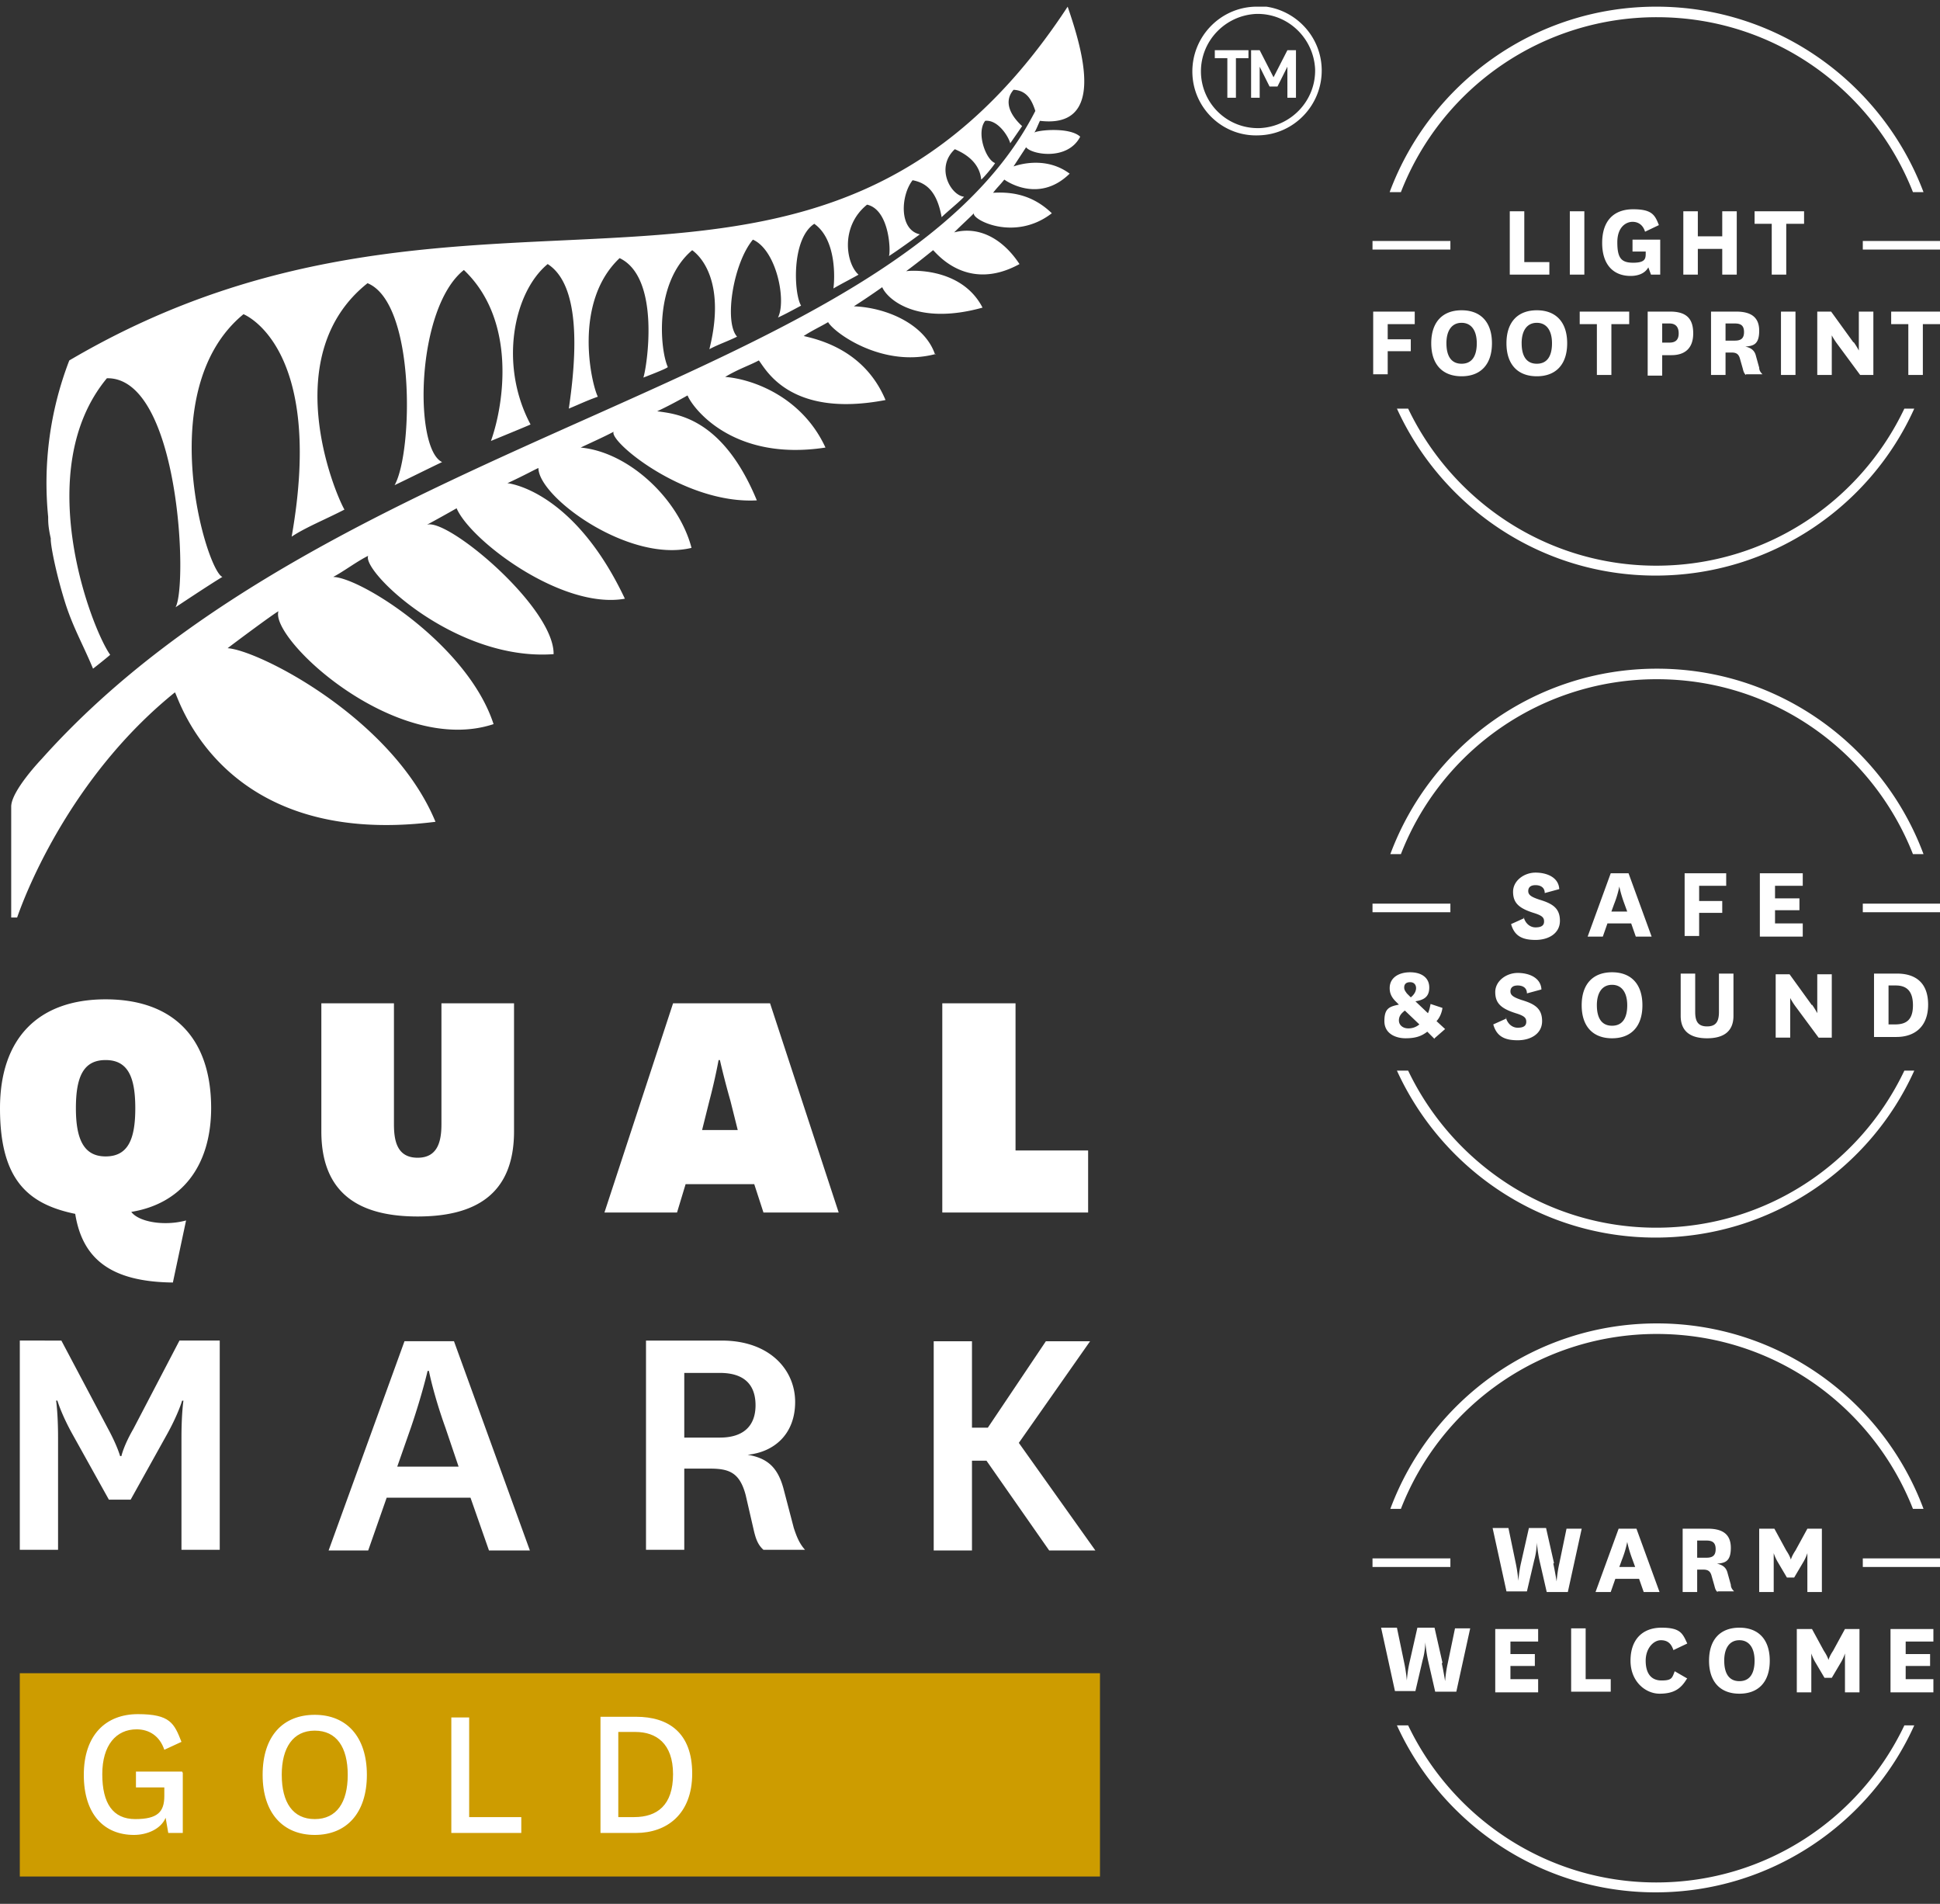 <svg xmlns="http://www.w3.org/2000/svg" width="106" height="104" fill="none"><rect width="100%" height="100%" fill="#333333" stroke="none"/><g clip-path="url(#a)"><g fill="#fff"><path d="M68.612.364C66.665.4 65.114 2.022 65.15 3.969c.036 1.947 1.659 3.497 3.606 3.425 1.947-.036 3.497-1.658 3.461-3.605C72.181 1.842 70.558.29 68.612.328v.036Zm.18 6.634a3.102 3.102 0 0 1-3.173-3.029C65.583 2.239 66.953.832 68.648.76c1.73-.036 3.136 1.334 3.209 3.029.035 1.73-1.335 3.136-3.03 3.209h-.035Z"/><path d="M66.376 3.176h.685v2.163h.469V3.176h.685v-.433h-1.839v.433ZM69.585 4.221l-.757-1.478h-.469v2.596h.469V3.644l.54 1.082h.433l.541-1.082V5.34h.469V2.743h-.469l-.757 1.478ZM51.09 19.364c-.542-1.622-2.597-2.56-4.436-2.632.794-.505 1.55-1.045 1.55-1.045.253.613 1.84 2.127 5.481 1.117-1.19-2.307-4.182-2.019-4.182-1.983.72-.54.937-.72 1.478-1.153.072 0 1.767 2.38 4.723.757-.901-1.37-2.2-2.091-3.57-1.73.397-.398.722-.686 1.082-1.046-.144.324 2.2 1.586 4.255 0-.974-.938-2.055-1.19-3.21-1.118.253-.325.29-.325.614-.721 0 0 1.839 1.37 3.57-.325-1.407-1.045-3.03-.396-3.065-.396l.685-1.046c.288.397 2.271.757 2.956-.577-.577-.54-2.343-.36-2.524-.216.072-.036.217-.433.325-.65 3.605.434 2.343-3.82 1.514-6.236-13.773 20.983-32.124 6.129-54.55 19.325a18.597 18.597 0 0 0-1.154 8.545c0 .288 0 .54.144 1.19-.036.216.253 1.838.83 3.64.432 1.299.937 2.164 1.478 3.462.324-.252.685-.54.937-.757-1.01-1.406-4.363-10.06-.18-15.107 3.966-.072 4.434 11.321 3.75 12.511 0 0 1.838-1.226 2.56-1.659-.866-.324-3.859-10.239 1.153-14.35 0 0 4.47 1.731 2.632 12.151.757-.505 1.839-.937 2.884-1.478-.576-1.01-3.641-8.473 1.262-12.367 2.632 1.082 2.488 9.23 1.479 11.033.829-.397 1.766-.865 2.595-1.262-1.55-.721-1.442-8.4 1.19-10.492 2.885 2.74 2.2 7.32 1.479 9.338 0 0 2.199-.901 2.163-.901-1.73-3.245-.938-7.21.937-8.761 1.406.901 1.803 3.533 1.154 7.896.613-.253.973-.433 1.586-.65-.36-.72-1.37-5.155 1.19-7.57 2.272 1.08 1.478 6.02 1.298 6.525 0 0 1.334-.505 1.334-.577-.433-.973-.757-4.615 1.334-6.381.83.613 1.73 2.271.938 5.408.468-.253 1.009-.433 1.514-.685-.721-.793-.217-4.002.865-5.3 1.298.577 1.839 3.353 1.37 4.254.325-.144.721-.36 1.262-.649-.397-.649-.54-3.641.721-4.47 1.226.865 1.118 3.028 1.046 3.533.36-.217 1.406-.757 1.37-.757-.685-.613-1.01-2.632.469-3.822 1.261.288 1.297 2.668 1.19 2.812.504-.324 1.297-.901 1.694-1.19-1.154-.252-1.046-2.127-.397-2.956.757.144 1.334.613 1.587 2.019.288-.289 1.01-.865 1.225-1.118-.72-.072-1.586-1.586-.504-2.596.324.145 1.334.577 1.442 1.659.144-.108.685-.757.757-.902-.505-.18-1.045-1.658-.54-2.307.684-.072 1.261.83 1.37 1.226l.648-.938c-.36-.324-1.154-1.19-.468-1.983.757.036 1.01.613 1.19 1.154C48.961 20.987 18.28 23.546 2.27 41.466c0 0-1.658 1.73-1.658 2.596v6.057h.324c.794-2.272 3.39-8.077 8.617-12.295.109-.108 2.272 8.581 14.242 7.067-2.344-5.66-9.663-9.374-11.357-9.483.324-.252 2.451-1.838 2.776-2.019-.469 1.515 6.418 7.932 11.754 6.166-1.406-4.327-7.247-8.004-8.762-8.04.613-.325 1.262-.83 1.911-1.154-.36.83 4.724 5.768 10.132 5.372.036-2.56-5.805-7.463-6.923-7.067a80.34 80.34 0 0 0 1.623-.901c.757 1.767 5.768 5.552 9.194 4.94-2.813-5.95-6.382-6.31-6.418-6.31.937-.433 1.514-.757 1.694-.83 0 1.587 4.94 5.192 8.365 4.363-.685-2.632-3.39-5.228-6.057-5.48.613-.289 1.334-.613 1.803-.865-.289.504 3.857 3.966 7.823 3.75-1.91-4.616-4.506-4.724-5.444-4.868.541-.253 1.082-.54 1.659-.865.216.576 2.38 3.641 7.535 2.848-1.298-2.812-4.038-3.75-5.48-3.858.72-.433 1.298-.613 1.839-.901.36.432 1.658 3.172 6.922 2.163-1.118-2.668-3.533-3.281-4.47-3.497.432-.289.973-.541 1.333-.758.36.613 3.029 2.524 5.913 1.731l-.072.036ZM11.537 60.538c0-3.893-2.127-5.949-5.768-5.949C2.127 54.59 0 56.681 0 60.54c0 3.857 1.478 5.227 4.11 5.768.397 2.488 1.983 3.714 5.336 3.75l.721-3.39a4.295 4.295 0 0 1-1.153.145c-.758 0-1.55-.216-1.84-.613 2.669-.433 4.363-2.416 4.363-5.697v.036ZM5.77 63.17c-1.19 0-1.623-.937-1.623-2.632 0-1.694.397-2.632 1.623-2.632s1.622.938 1.622 2.632c0 1.695-.396 2.632-1.622 2.632ZM17.558 54.806V61.8c0 3.534 2.236 4.651 5.264 4.651 3.029 0 5.264-1.117 5.264-4.65v-6.995H24.12v6.598c0 .901-.18 1.838-1.298 1.838-1.117 0-1.297-.901-1.297-1.838v-6.598h-3.966ZM36.776 54.806l-3.75 11.429h3.966l.469-1.55h3.75l.504 1.55h4.11l-3.75-11.43h-5.3Zm1.586 6.922.396-1.586c.325-1.226.505-2.236.505-2.236h.072s.217.974.577 2.236l.397 1.586h-1.947ZM51.486 54.806v11.429h7.968v-3.39h-3.966v-8.04h-4.002ZM7.283 78.06c-.54.938-.649 1.479-.649 1.479h-.072s-.144-.54-.65-1.478l-2.559-4.832H1.082v11.43h2.09v-6.13c0-1.334-.107-2.019-.107-2.019h.072s.216.758.865 1.911l1.947 3.498h1.19l1.947-3.498c.649-1.153.865-1.91.865-1.91h.072s-.108.684-.108 2.019v6.129h2.091v-11.43h-2.2l-2.523 4.832ZM22.101 73.266l-4.146 11.429h2.163l1.01-2.884h4.579l1.01 2.884h2.235l-4.147-11.43h-2.704Zm-.396 6.85.757-2.163c.613-1.803.901-3.065.901-3.065h.072s.253 1.298.902 3.1l.72 2.128h-3.352ZM42.797 81.27c-.325-1.154-.902-1.623-1.947-1.803 1.442-.144 2.596-1.118 2.596-2.885 0-1.766-1.407-3.352-4.002-3.352h-4.147v11.429h2.091v-4.435h1.407c1.045 0 1.622.216 1.947 1.442l.432 1.875c.108.469.217.83.54 1.118h2.272c-.324-.36-.468-.757-.613-1.19l-.576-2.2Zm-3.462-2.74h-1.947v-3.534h1.947c1.334 0 1.947.65 1.947 1.767s-.649 1.766-1.947 1.766ZM59.562 73.266h-2.416l-3.172 4.723h-.866v-4.723h-2.091v11.429h2.091v-4.903h.793l3.425 4.903h2.524l-4.182-5.877 3.894-5.552Z"/></g><path fill="#CD9C00" d="M60.103 91.4H1.082v11.106h59.02V91.401Z"/><g fill="#fff"><path d="M76.544 82.423a14.986 14.986 0 0 1 13.989-9.554c6.381 0 11.789 3.966 13.989 9.554h.577c-2.2-5.913-7.896-10.131-14.566-10.131-6.67 0-12.367 4.218-14.566 10.131h.577ZM104.053 94.25c-2.416 5.083-7.571 8.58-13.556 8.58-5.985 0-11.141-3.533-13.557-8.58h-.613c2.452 5.371 7.86 9.121 14.134 9.121 6.273 0 11.717-3.75 14.133-9.122h-.613.072ZM84.872 85.416c.108.505.18.973.18.973s.036-.504.145-.973l.396-1.91h.83l-.758 3.46h-1.153l-.397-1.73c-.108-.505-.144-.974-.144-.974s0 .469-.144.974l-.397 1.694h-1.118l-.757-3.461h.865l.397 1.91c.108.506.144.974.144.974s.036-.504.145-.973l.432-1.911h.938l.432 1.91-.036.037ZM89.56 86.245H88.26l-.252.721h-.83l1.263-3.461h.973l1.262 3.461h-.865l-.253-.721Zm-1.082-.649h.865l-.144-.397c-.217-.576-.289-.973-.289-.973s-.072.433-.288.973l-.144.397ZM93.85 86.966c-.108-.072-.144-.216-.18-.36l-.145-.505c-.072-.289-.216-.36-.469-.36h-.324v1.225h-.793v-3.461h1.37c.793 0 1.262.288 1.262 1.046 0 .757-.325.829-.757.865.324.072.504.216.577.505l.18.648c0 .145.072.253.18.361h-.901v.036Zm-1.118-1.875h.505c.324 0 .505-.108.505-.468 0-.361-.18-.47-.505-.47h-.505V85.092ZM97.635 86.173l-.468-.793c-.18-.289-.253-.541-.253-.541v2.127h-.793v-3.461h.83l.648 1.19c.217.324.253.504.253.504s.036-.18.252-.504l.65-1.19h.792v3.461h-.793V84.84s-.072.252-.252.54l-.469.794h-.397ZM78.779 90.86c.108.505.18.974.18.974s.036-.505.144-.974l.397-1.91h.83l-.758 3.46h-1.154l-.396-1.73c-.108-.505-.144-.974-.144-.974s0 .469-.145.974l-.396 1.694h-1.118l-.757-3.46h.865l.397 1.91c.108.505.144.973.144.973s.036-.504.144-.973l.433-1.91h.937l.433 1.91-.036.036ZM84.043 92.447h-2.344v-3.462h2.344v.685h-1.514v.685h1.334v.65h-1.334v.72h1.514V92.447ZM86.639 88.95v2.775h1.37v.685h-2.163v-3.46h.793ZM92.155 91.725c-.324.541-.72.794-1.478.794-.757 0-1.587-.65-1.587-1.803 0-1.154.65-1.803 1.695-1.803 1.046 0 1.154.325 1.406.865l-.757.36c-.108-.324-.288-.54-.685-.54-.397 0-.83.433-.83 1.118s.29 1.081.866 1.081c.577 0 .577-.144.721-.504l.685.396-.036.036ZM93.381 90.716c0-1.154.613-1.803 1.659-1.803 1.045 0 1.658.65 1.658 1.803 0 1.154-.613 1.803-1.658 1.803-1.046 0-1.659-.65-1.659-1.803Zm.83 0c0 .685.252 1.118.829 1.118.576 0 .829-.433.829-1.118s-.289-1.118-.83-1.118c-.54 0-.829.433-.829 1.118ZM99.69 91.653l-.468-.793c-.18-.288-.253-.54-.253-.54v2.126h-.793v-3.46h.83l.648 1.19c.217.324.253.504.253.504s.036-.18.252-.505l.649-1.19h.793v3.462h-.793v-2.128s-.072.253-.252.541l-.469.793h-.397ZM105.639 92.447h-2.343v-3.462h2.343v.685h-1.514v.685h1.334v.65h-1.334v.72h1.514V92.447ZM79.248 85.127h-4.255v.47h4.255v-.47ZM106.036 85.127h-4.254v.47h4.254v-.47Z"/></g><g fill="#fff"><path d="M76.544 46.657a14.986 14.986 0 0 1 13.989-9.554c6.381 0 11.789 3.966 13.989 9.554h.577c-2.2-5.912-7.896-10.13-14.566-10.13-6.67 0-12.367 4.218-14.566 10.13h.577ZM104.053 58.483c-2.416 5.084-7.571 8.581-13.556 8.581-5.985 0-11.141-3.533-13.557-8.58h-.613c2.452 5.371 7.86 9.12 14.134 9.12 6.273 0 11.717-3.749 14.133-9.12h-.613.072ZM83.25 50.082c.072.325.324.577.649.577.324 0 .468-.108.468-.324 0-.217-.108-.325-.577-.469-.793-.252-1.117-.54-1.117-1.154 0-.613.613-1.045 1.226-1.045s1.262.252 1.298.901l-.794.216c0-.324-.252-.432-.504-.432-.253 0-.397.108-.397.324 0 .217.18.325.613.469.721.216 1.118.469 1.118 1.154 0 .685-.613 1.045-1.334 1.045-.721 0-1.154-.216-1.334-.865l.72-.325-.035-.072ZM89.127 50.443h-1.298l-.253.721h-.829l1.262-3.461h.973l1.262 3.461h-.865l-.252-.721Zm-1.082-.649h.865l-.144-.397c-.216-.576-.288-.973-.288-.973s-.072.433-.289.973l-.144.397ZM92.047 51.164v-3.461h2.271v.685H92.84v.83h1.262v.648H92.84v1.262h-.793v.036ZM98.5 51.164h-2.343v-3.461h2.344v.685h-1.515v.685h1.334v.649h-1.334v.721h1.515V51.164ZM78.382 56.753l-.396-.397c-.325.252-.65.36-1.19.36-.54 0-1.154-.252-1.154-.937s.253-.793.793-.901l-.18-.18c-.216-.217-.324-.433-.324-.722 0-.576.504-.865 1.117-.865s1.046.289 1.046.83c0 .54-.325.684-.757.756l.685.65c.072-.145.108-.325.144-.505l.649.216c-.036.288-.18.577-.325.721l.47.433-.578.505v.036Zm-1.442-.577a.91.91 0 0 0 .613-.217l-.793-.757c-.18.145-.325.289-.325.541 0 .252.217.433.505.433Zm-.216-2.236c0 .145.072.217.144.325l.216.216c.18-.144.289-.324.289-.505 0-.18-.108-.324-.325-.324-.216 0-.324.108-.324.288ZM82.276 55.563c.072.324.325.577.65.577.324 0 .468-.108.468-.325 0-.216-.108-.324-.577-.468-.793-.253-1.118-.541-1.118-1.154 0-.613.613-1.046 1.226-1.046s1.262.253 1.298.902l-.793.216c0-.325-.252-.433-.505-.433-.252 0-.396.108-.396.325 0 .216.18.324.612.469.722.216 1.118.468 1.118 1.153s-.613 1.046-1.334 1.046c-.72 0-1.153-.217-1.334-.866l.721-.324-.036-.072ZM86.422 54.914c0-1.154.613-1.803 1.659-1.803s1.659.65 1.659 1.803c0 1.154-.613 1.803-1.659 1.803s-1.659-.65-1.659-1.803Zm.83 0c0 .685.252 1.117.829 1.117s.83-.432.83-1.117-.29-1.118-.83-1.118-.83.433-.83 1.118ZM94.715 53.183v2.308c0 .937-.649 1.226-1.442 1.226-.793 0-1.442-.289-1.442-1.226v-2.308h.793v2.092c0 .504.144.793.649.793s.649-.289.649-.793v-2.092h.793ZM99.005 54.878c.18.252.289.468.289.468V53.22h.793v3.462h-.72l-1.227-1.659a3.7 3.7 0 0 1-.324-.505V56.68h-.794v-3.46h.758l1.225 1.694v-.036ZM102.395 56.645v-3.462h1.261c.974 0 1.695.47 1.695 1.695 0 1.226-.757 1.767-1.731 1.767h-1.225Zm1.153-.686c.613 0 .974-.252.974-1.045 0-.793-.361-1.082-.938-1.082h-.396v2.127h.36ZM79.248 49.362h-4.255v.468h4.255v-.468ZM106.036 49.362h-4.254v.468h4.254v-.468Z"/></g><g fill="#fff"><path d="M76.544 10.495A14.987 14.987 0 0 1 90.533.94c6.381 0 11.79 3.966 13.989 9.555h.577C102.863 4.582 97.167.364 90.497.364S78.13 4.582 75.93 10.494h.613ZM104.053 22.32c-2.416 5.084-7.571 8.581-13.556 8.581-5.985 0-11.141-3.533-13.557-8.58h-.613c2.452 5.372 7.86 9.121 14.134 9.121 6.273 0 11.717-3.75 14.133-9.121h-.613.072ZM83.286 11.54v2.777h1.37V15h-2.163v-3.46h.793ZM86.567 11.54v3.462h-.793V11.54h.793ZM90.713 13.163V15h-.505l-.144-.396c-.18.324-.54.469-.973.469-.902 0-1.55-.577-1.55-1.803s.648-1.839 1.694-1.839c1.045 0 1.19.325 1.406.865l-.757.361c-.108-.36-.36-.54-.685-.54-.325 0-.83.252-.83 1.117s.217 1.117.866 1.117.685-.216.685-.504v-.108h-.721v-.65h1.514v.073ZM91.975 15.002V11.54h.793v1.37h1.334v-1.37h.793v3.462h-.793v-1.407h-1.334v1.406h-.793ZM96.806 15.002v-2.777h-.937v-.685h2.704v.685h-.974v2.777h-.793ZM75.03 20.482v-3.461h2.27v.685h-1.477v.829h1.261v.649h-1.261v1.262h-.794v.036ZM78.202 18.752c0-1.154.613-1.803 1.659-1.803 1.045 0 1.658.649 1.658 1.802 0 1.154-.613 1.803-1.659 1.803-1.045 0-1.658-.649-1.658-1.802Zm.83 0c0 .684.252 1.117.829 1.117.576 0 .829-.433.829-1.117 0-.686-.289-1.118-.83-1.118-.54 0-.829.432-.829 1.117ZM82.312 18.752c0-1.154.613-1.803 1.659-1.803 1.045 0 1.658.649 1.658 1.802 0 1.154-.613 1.803-1.658 1.803-1.046 0-1.659-.649-1.659-1.802Zm.83 0c0 .684.252 1.117.829 1.117s.829-.433.829-1.117c0-.686-.288-1.118-.83-1.118-.54 0-.829.432-.829 1.117ZM87.252 20.482v-2.776h-.938v-.685h2.704v.685h-.973v2.776h-.793ZM90.028 20.482v-3.461h1.226c.901 0 1.262.396 1.262 1.19 0 .793-.433 1.19-1.19 1.19h-.505v1.117h-.793v-.036Zm.793-1.767h.397c.36 0 .504-.18.504-.505 0-.324-.144-.54-.504-.54h-.397v1.045ZM95.4 20.482c-.108-.072-.144-.216-.18-.36l-.144-.505c-.072-.289-.217-.36-.47-.36h-.324v1.225h-.793v-3.461h1.37c.793 0 1.262.288 1.262 1.045 0 .758-.324.83-.757.866.325.072.505.216.577.504l.18.65c0 .144.072.252.18.36h-.9v.036Zm-1.118-1.875h.505c.325 0 .505-.108.505-.469 0-.36-.18-.468-.505-.468h-.505v.937ZM98.104 17.02v3.462h-.793v-3.461h.793ZM101.277 18.68c.18.252.288.468.288.468v-2.127h.794v3.461h-.722l-1.225-1.659c-.217-.288-.325-.504-.325-.504V20.482h-.793v-3.461h.757l1.226 1.694v-.036ZM104.269 20.482v-2.776h-.937v-.685h2.704v.685h-.973v2.776h-.794ZM79.248 13.163h-4.255v.469h4.255v-.47ZM106.036 13.163h-4.254v.469h4.254v-.47Z"/></g><g fill="#fff"><path d="M9.987 96.845v3.281h-.793l-.144-.83c-.253.614-1.01.938-1.73.938-1.623 0-2.741-1.117-2.741-3.28 0-2.164 1.19-3.318 2.956-3.318 1.767 0 1.983.505 2.38 1.514l-.937.433c-.253-.757-.83-1.117-1.515-1.117-1.117 0-1.875.865-1.875 2.451 0 1.587.577 2.452 1.803 2.452s1.587-.397 1.587-1.262v-.469h-1.55v-.865H9.95l.036.072ZM14.35 96.953c0-2.127 1.117-3.28 2.848-3.28 1.73 0 2.848 1.189 2.848 3.28 0 2.091-1.117 3.281-2.848 3.281-1.73 0-2.848-1.19-2.848-3.28Zm1.045 0c0 1.514.613 2.416 1.803 2.416S19 98.467 19 96.953c0-1.514-.613-2.416-1.803-2.416s-1.803.938-1.803 2.416ZM25.635 93.78v5.48h2.848v.866H24.66v-6.31h.974v-.036ZM32.81 100.09v-6.31h1.946c1.767 0 3.065.866 3.065 3.101s-1.406 3.245-3.065 3.245H32.81v-.036Zm1.838-.83c1.262 0 2.127-.648 2.127-2.343 0-1.695-.937-2.308-2.055-2.308h-.937v4.651h.865Z"/></g></g><defs><clipPath id="a"><path fill="#fff" d="M0 .364h106v103.044H0z"/></clipPath></defs></svg>